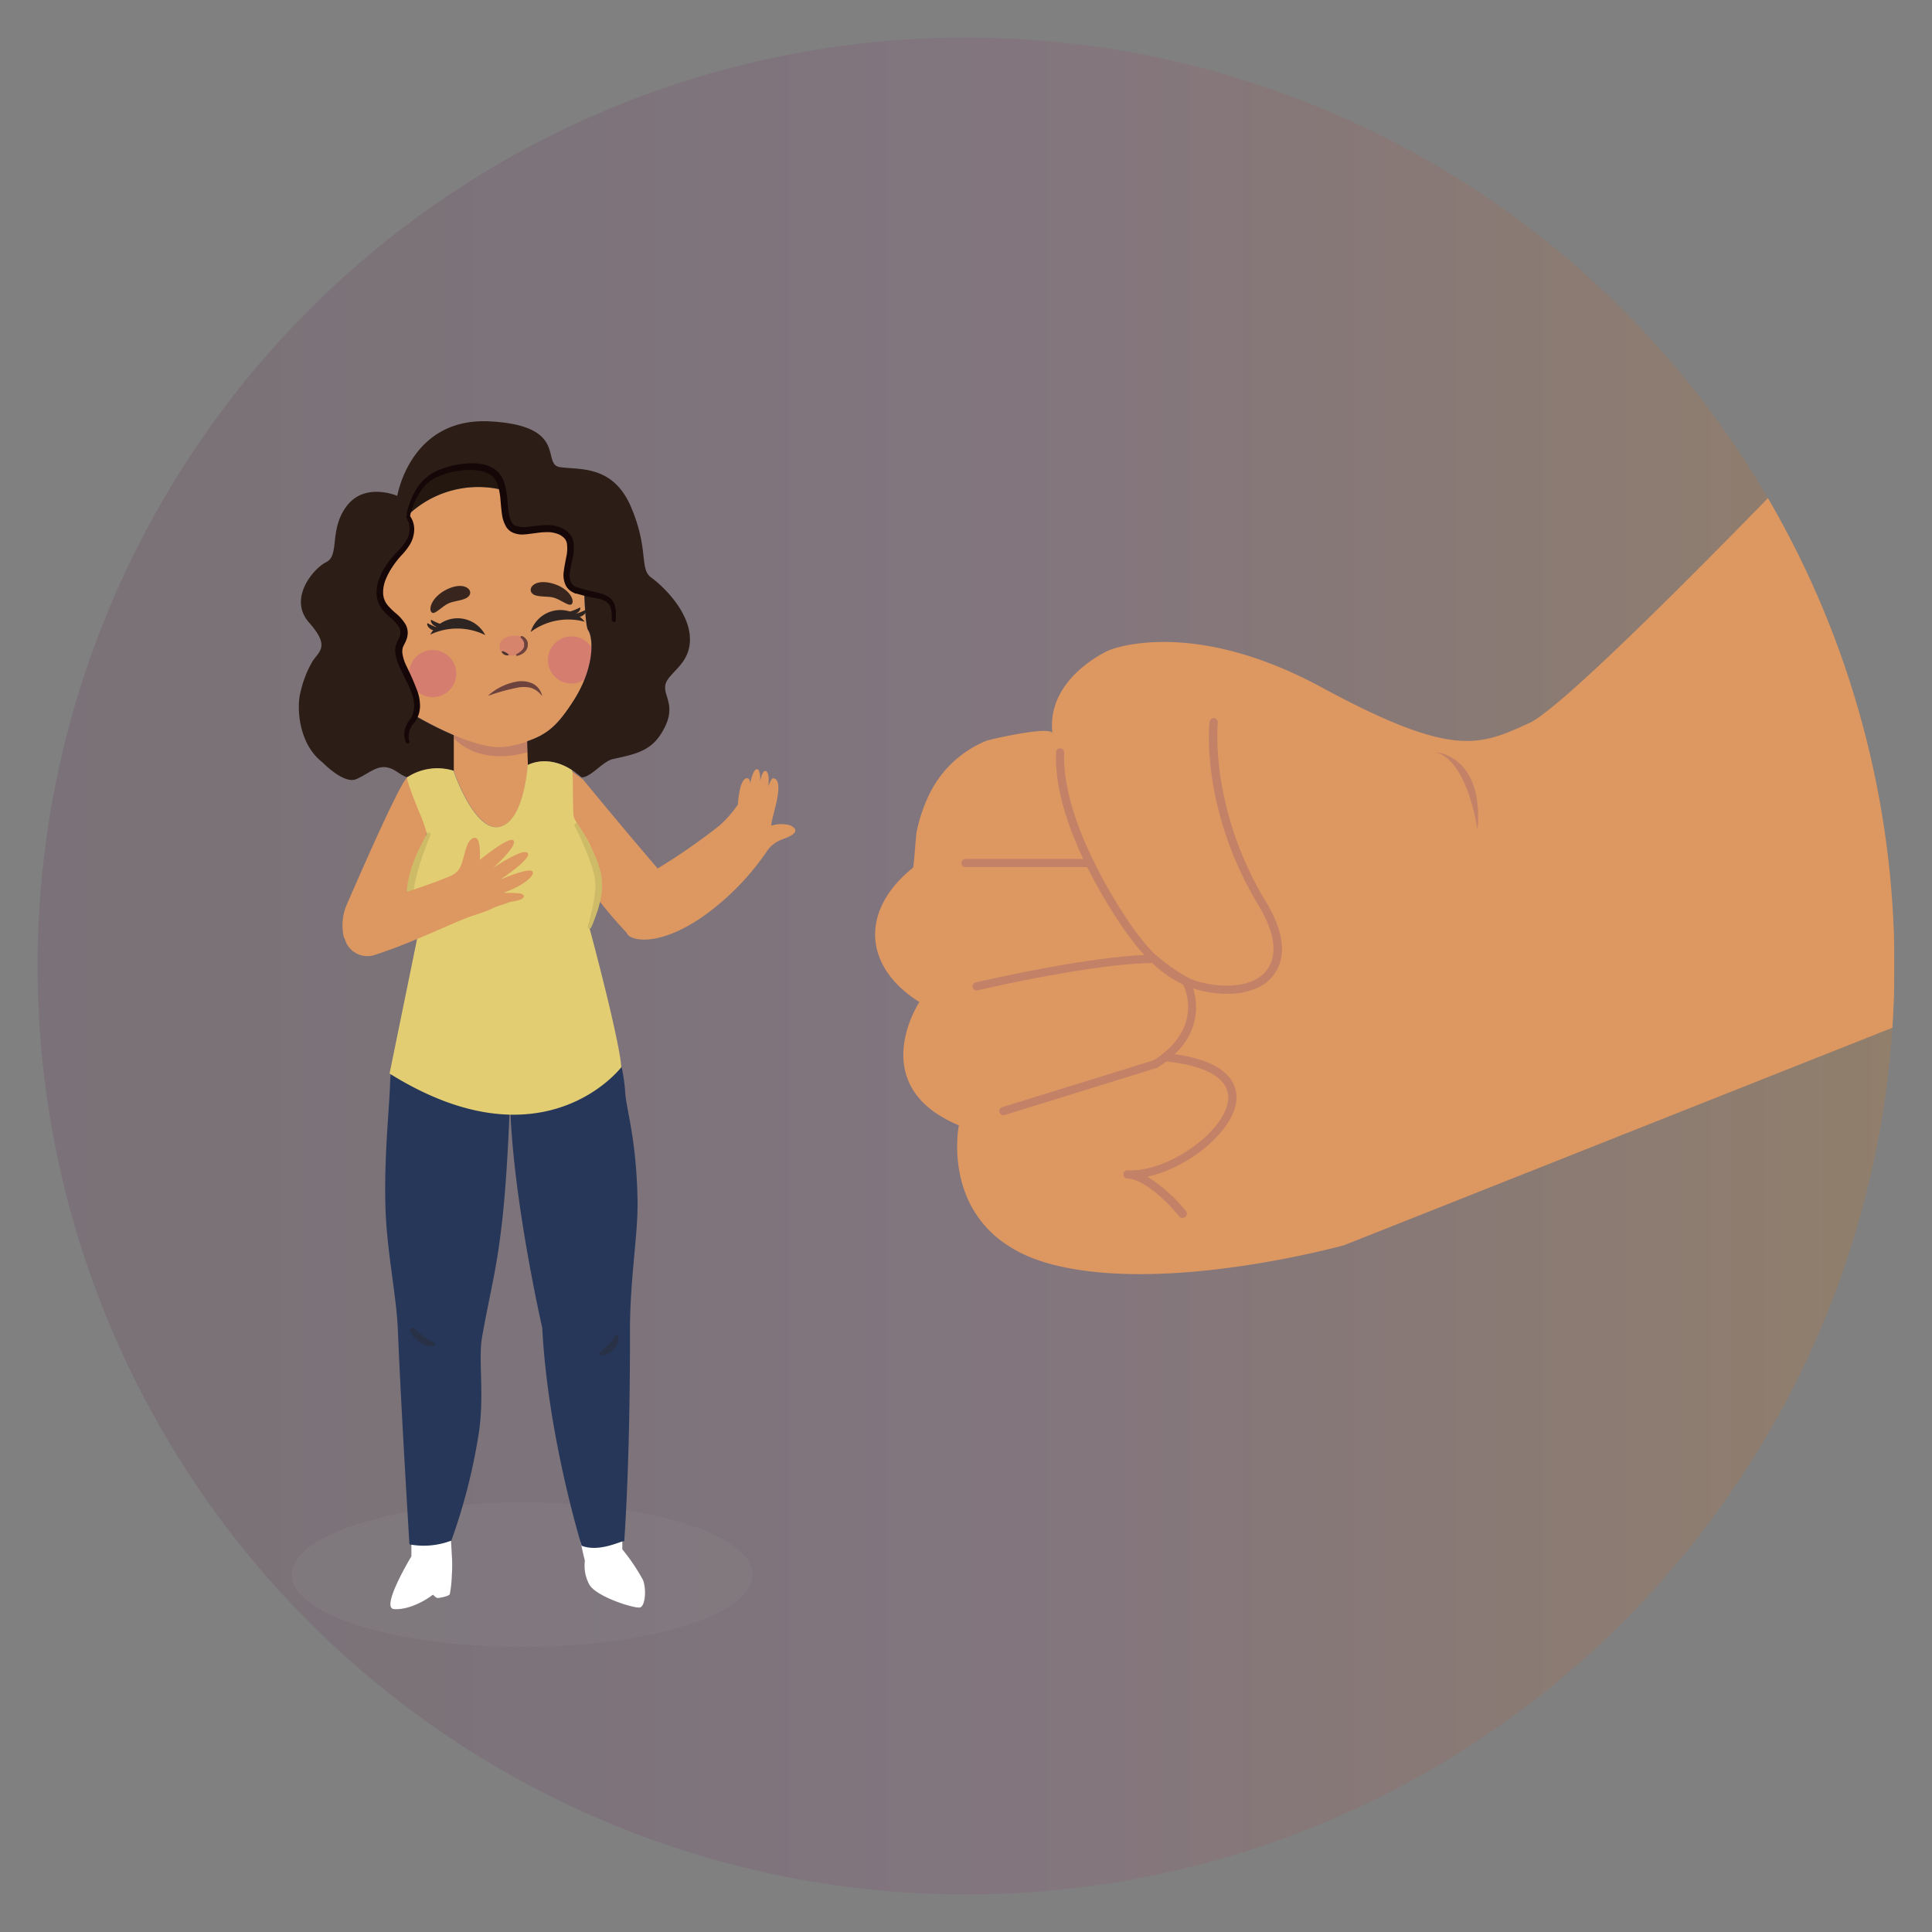 <svg xmlns="http://www.w3.org/2000/svg" xmlns:xlink="http://www.w3.org/1999/xlink" viewBox="0 0 300 300"><rect x="0" y="0" width="300" height="300" fill="#808080" stroke="none"/><defs><style>.cls-1{fill:none;}.cls-2{isolation:isolate;}.cls-3{opacity:0.16;fill:url(#Degradado_sin_nombre_69);}.cls-4{fill:#8b8b8c;opacity:0.24;}.cls-5{fill:#dd9761;}.cls-6{fill:#fff;}.cls-7{fill:#273759;}.cls-15,.cls-8{fill:#ce6780;}.cls-8{opacity:0.5;}.cls-11,.cls-15,.cls-19,.cls-22,.cls-8{mix-blend-mode:multiply;}.cls-9{fill:#24170f;}.cls-10{fill:#2d1d17;}.cls-11,.cls-23{fill:#5a297f;}.cls-11,.cls-22{opacity:0.2;}.cls-12{fill:#e2cd73;}.cls-13{fill:#cebb67;}.cls-14{fill:#150607;}.cls-15{opacity:0.4;}.cls-16{fill:#6e433d;}.cls-17{fill:#4a362c;}.cls-18{fill:#38261e;}.cls-19{fill:#2c2b31;opacity:0.44;}.cls-20{fill:#2e2421;}.cls-21{clip-path:url(#clip-path);}</style><linearGradient id="Degradado_sin_nombre_69" x1="5.83" y1="150" x2="294.17" y2="150" gradientUnits="userSpaceOnUse"><stop offset="0" stop-color="#602d4f"/><stop offset="0.14" stop-color="#652f54"/><stop offset="0.31" stop-color="#743462"/><stop offset="0.49" stop-color="#8b3d79"/><stop offset="0.58" stop-color="#98456a"/><stop offset="0.76" stop-color="#b95a42"/><stop offset="1" stop-color="#ed7b06"/></linearGradient><clipPath id="clip-path"><circle class="cls-1" cx="150" cy="150" r="144.17"/></clipPath></defs><title>Ilustraciones Poblana Segura Tipos de Violencia</title><g class="cls-2"><g id="Capa_1" data-name="Capa 1"><circle class="cls-3" cx="150" cy="150" r="144.17"/><ellipse class="cls-4" cx="81.09" cy="244.51" rx="35.77" ry="11.22"/><path class="cls-5" d="M90.55,121.06,89,119.91c-.07,0-.86-.59-.94-.54-.91.59-1.57,4.36-.57,7.77,1.34,4.58,5.52,9.63,3.63,9.66,0,.15-.08.3-.11.44l.1,0a65.63,65.63,0,0,0,6.68,8.1c1.23-3.49,2.83-6.91,4.3-10.52C96.34,128.13,90.55,121.06,90.55,121.06Z"/><path class="cls-5" d="M116.17,123.85s.87-3.18-.26-3-1.33,4.08-1.33,4.08a17.76,17.76,0,0,1-2.89,3.29,95.73,95.73,0,0,1-9.61,6.66c-5.57,2.47-5.92,9.55-4.3,10.52s5.77.82,11.41-3.11a40,40,0,0,0,10.07-10.37,5,5,0,0,1,2.19-1.58c2.66-.91,2.31-1.64,1.33-2.15a5,5,0,0,0-2.93,0c-.58.12,2.33-7,.26-7.34-.8-.13-1.66,5.09-1.7,5.13.44-.56,1.54-5.61.56-6.23s-1.36,4.95-1.54,5.18c.45-.68,1.06-5.49.11-5.49S116.17,123.85,116.17,123.85Z"/><path class="cls-6" d="M90.82,242.36s-1-4-.73-4.1a31.21,31.21,0,0,0,6.18-1.11c.43-.13.36,3.43.36,3.43a29.67,29.67,0,0,1,3.22,4.78c.55,1.45.34,4-.45,4.24s-6.88-1.67-7.9-3.57A6.12,6.12,0,0,1,90.82,242.36Z"/><path class="cls-6" d="M63.88,241.67l0-2.06a10.36,10.36,0,0,0,6.14-.45l0,0s.08,1.14.14,2.39a20,20,0,0,1,0,3,18.26,18.26,0,0,1-.32,3c-.14.31-1.48.56-1.88.59-.18,0-.46-.24-.73-.52C65.42,249,63,250,61.19,249.86,59,249.72,63.88,241.67,63.88,241.67Z"/><path class="cls-7" d="M97.08,169.56A26.78,26.78,0,0,0,96,163.69c-.25-.86-.52-1.71-.82-2.54a60.07,60.07,0,0,0-4.55-9.74s-1.83.6-4.49,1.17a33.4,33.4,0,0,1-11.52.61,12.13,12.13,0,0,1-5.27-2.06,38.9,38.9,0,0,0-6.77,9.28,18.31,18.31,0,0,0-2,7.54c-.09,4-1,11.8-.71,20,.24,6.56,1.71,13.42,1.91,18.53.52,12.8,1.8,33.33,1.8,33.33a12,12,0,0,0,6.51-.59,90.86,90.86,0,0,0,4.24-16.57c.93-6-.09-11.5.52-15,1.84-10.53,3.5-13.42,4.35-37h0c.24,14.8,5,35.53,5,35.53.87,16.92,6.12,33.85,6.12,33.85l.34.11c2.43.72,5.19-.58,6.07-.81a.76.76,0,0,1,.2,0s.93-12,.89-32.73c0-8.06,1.27-15,1.18-20.12C98.83,176.73,97.24,172.34,97.08,169.56Z"/><path class="cls-5" d="M91.3,97.87c-.42-.6-.57-5.11-.6-5.8-.37-.1-.77-.21-1.18-.36-3.67-1.3.71-6.51-1.66-8.65s-6.15.12-8.17-.94c-1.5-.8-1.16-3.71-1.62-6.07l-.16,0a15.82,15.82,0,0,0-14.36,3.75l-.11,0-.09.42s1.93,2.37-1.07,5.45S58.17,92,59.6,94s4.42,2.84,2.68,5.84,3.9,7.35,2.22,11.31l.15.06a54.72,54.72,0,0,0,5.81,2.92l0,5.53s3.17,9.44,7.08,8.73,4.45-9.6,4.45-9.6l-.11-3.69c3.14-1.09,4.73-2.42,7.3-6.47C92.32,103.61,92.13,99.05,91.3,97.87Z"/><path class="cls-8" d="M70.84,104.43a3.66,3.66,0,1,0-3.5,3.82A3.67,3.67,0,0,0,70.84,104.43Z"/><path class="cls-8" d="M92.39,102.22a3.66,3.66,0,1,0-3.4,3.91A3.66,3.66,0,0,0,92.39,102.22Z"/><path class="cls-9" d="M78.07,76.05l-.16,0a15.82,15.82,0,0,0-14.36,3.75l-.11,0c.27-1.17,1.25-4.47,3.81-5.89,2.85-1.58,8.18-2.22,10,0A4.9,4.9,0,0,1,78.07,76.05Z"/><path class="cls-10" d="M64.65,111.25a54.72,54.72,0,0,0,5.81,2.92l0,5.53a8.53,8.53,0,0,0-7.15,1c-1.12-.26-1.72-1.14-3-1.49-1.78-.47-3.08.95-5,1.78s-5.22-2.6-5.22-2.6c-3.91-3-4-8.89-3.43-10.9a16.77,16.77,0,0,1,1.9-4.86c1.17-1.65,2.6-2.36-.6-6s.6-8.29,2.72-9.36.36-5.09,3.21-8.76S61.69,77,61.69,77s2-12.2,14.33-11.57,8,6.63,10.89,7.1,8.22-.47,11.06,6.16,1.26,9.63,3.16,11,5.84,5.22,6,9.33-3.32,5.36-3.79,7.25,2,3.35-.64,7.59c-1.73,2.84-4.3,3.3-7.5,4-1.55.3-3.48,2.9-4.89,2.84-.37-.3-.71-.56-1-.79-4.1-3-7.34-1.11-7.34-1.11l-.11-3.69c3.14-1.09,4.73-2.42,7.3-6.47,3.19-5.06,3-9.62,2.17-10.8-.42-.6-.57-5.11-.6-5.8-.37-.1-.77-.21-1.18-.36-3.67-1.3.71-6.51-1.66-8.65s-6.15.12-8.17-.94c-1.5-.8-1.16-3.71-1.62-6.07A4.9,4.9,0,0,0,77.2,74c-1.77-2.26-7.1-1.62-10,0-2.56,1.42-3.54,4.72-3.81,5.89l-.09.42s1.93,2.37-1.07,5.45S58.17,92,59.6,94s4.42,2.84,2.68,5.84,3.9,7.35,2.22,11.31Z"/><path class="cls-5" d="M63.79,136c.29-2.25,2.51-5.18,2.56-7.54a12.14,12.14,0,0,0-2.93-7.8c-.62-.69-7.05,14-9.56,19.78a8.09,8.09,0,0,0-.44,5.2v0c3.36.47,2.34-1.75,5.7-1h0C63.38,139.58,63.6,137.48,63.79,136Z"/><path class="cls-11" d="M81.88,116.8l0-1.66a16.56,16.56,0,0,1-3.68.85c-2.14.22-5.09-.72-7.69-1.82v.5C73.53,117.69,78,117.94,81.88,116.8Z"/><path class="cls-12" d="M88.82,119.62c.24.19.05,6.79.32,7.36.87,1.82,2.55,3.79,2.73,4.94.89,5.86,1.58,8.85.6,8.87,0,.14-.07.29-.11.44-.41,1.53-.87,2.71-.87,2.71s4.55,16.79,5,21.76c0,0-12.08,15.94-36,1l4.61-22.54a12.64,12.64,0,0,1-.76-1.74,12.49,12.49,0,0,1-.57-6.43c.42-2.24,2.65-4.13,2.51-6.58A22.61,22.61,0,0,0,65,125.9c-1-2.54-2-5.09-1.74-5.23a8.53,8.53,0,0,1,7.15-1s3.17,9.44,7.08,8.73,4.45-9.6,4.45-9.6,3.24-1.89,7.34,1.11C89.6,120.17,88.46,119.32,88.82,119.62Z"/><path class="cls-13" d="M66.82,129.69l-.24.61c-.16.38-.36.94-.61,1.61s-.52,1.46-.78,2.3a26.51,26.51,0,0,0-.71,2.66,10.66,10.66,0,0,0-.25,2.64,5.4,5.4,0,0,0,.06.63c0,.2,0,.41.08.6.07.39.15.76.24,1.09l.14.47c0,.16.1.31.14.45s.18.5.25.69c.14.38.23.59.23.59h0a.28.28,0,0,1-.15.38.29.29,0,0,1-.35-.1,5.6,5.6,0,0,1-.35-.59c-.1-.2-.23-.44-.35-.7s-.13-.28-.2-.43-.13-.32-.19-.5a10,10,0,0,1-.35-1.16,6.2,6.2,0,0,1-.14-.65c0-.23-.08-.47-.1-.69a10.47,10.47,0,0,1,.22-2.95,20.36,20.36,0,0,1,.8-2.77c.31-.86.66-1.64,1-2.3s.59-1.2.79-1.57.34-.58.34-.58a.28.28,0,0,1,.4-.09A.3.3,0,0,1,66.82,129.69Z"/><path class="cls-13" d="M89.65,127.92l.42.6c.25.4.62.95,1,1.65s.83,1.52,1.22,2.44c.2.46.4.95.57,1.45a15.6,15.6,0,0,1,.45,1.56,8.47,8.47,0,0,1,.18,1.68c0,.26,0,.51,0,.77l-.09.8c-.09.51-.18,1-.3,1.44s-.21.84-.36,1.26-.25.71-.36,1-.2.56-.29.78l-.3.68a.29.29,0,0,1-.54-.19v0l.2-.67c.12-.44.26-1.09.47-1.85.09-.33.17-.79.25-1.21s.14-.89.21-1.36c0-.22,0-.46.06-.69s0-.51,0-.76a7.36,7.36,0,0,0-.18-1.44l-.18-.73c-.08-.24-.15-.48-.22-.72-.17-.47-.33-.94-.51-1.39-.35-.9-.71-1.74-1-2.44s-.61-1.3-.81-1.71l-.32-.64a.29.29,0,0,1,.49-.3Z"/><path class="cls-5" d="M70,136c1.46-.64,1.69-1.79,2.06-3.17.2-.76.63-2.68,1.66-2.74s.79,3.43.79,3.43,4.67-3.8,5.24-3-2.63,3.77-3.25,4.3c.23-.17,4.71-3.16,5.43-2.37s-3.65,3.72-4.22,4.13c.19-.08,4.6-2,5-1.22.31.62-1.4,2.16-4.37,3.21-.67.23,3-.19,3,.55s-1.84.82-2.34,1c-.93.41-1.63.49-2.54.94-1.37.66-2.64.94-4.06,1.5s-2.73,1.14-4.08,1.73c-3.34,1.45-6.68,2.88-10.15,4a3.64,3.64,0,0,1-4.72-2.9,8.23,8.23,0,0,1,.11-3.86C55.78,140.86,65.87,137.81,70,136Z"/><path class="cls-14" d="M63.73,79.86l-.08.43L63.58,80a3.63,3.63,0,0,1,.74,2.29,4.78,4.78,0,0,1-.68,2.28,10.65,10.65,0,0,1-1.42,1.79,14.06,14.06,0,0,0-1.3,1.69,10.68,10.68,0,0,0-1,1.86,5.29,5.29,0,0,0-.43,2,3.09,3.09,0,0,0,.5,1.79c.06.1.21.28.31.41l.33.35c.25.25.51.49.79.73A6.94,6.94,0,0,1,63,97a2.77,2.77,0,0,1,.31,1.33,3.62,3.62,0,0,1-.09.66c-.06.21-.14.4-.21.6l-.28.55-.1.22a.87.87,0,0,0-.08.19,2.45,2.45,0,0,0-.07.87,6.76,6.76,0,0,0,.6,1.94,40.28,40.28,0,0,1,1.78,4.09,6.91,6.91,0,0,1,.36,2.32,4.88,4.88,0,0,1-.22,1.2l-.11.28a.87.87,0,0,1-.07.17l-.06.12-.27.48h0a.22.22,0,0,1-.07.09,2.67,2.67,0,0,0-.26.3,2.52,2.52,0,0,0-.24.33,3.15,3.15,0,0,0-.34.75,2.42,2.42,0,0,0-.11.8,1.84,1.84,0,0,0,0,.4c0,.14.07.26.1.4v0a.29.29,0,0,1-.21.35.29.29,0,0,1-.34-.2,3.82,3.82,0,0,1-.15-.48,2.74,2.74,0,0,1-.08-.5,3.06,3.06,0,0,1,.09-1,4.2,4.2,0,0,1,.37-.93,4.32,4.32,0,0,1,.27-.42,3.87,3.87,0,0,1,.33-.4l-.07.1.24-.5.07-.12s0-.06,0-.09l.08-.23a4.73,4.73,0,0,0,.14-1,5.9,5.9,0,0,0-.37-2c-.46-1.34-1.23-2.58-1.85-4a8,8,0,0,1-.7-2.25,3.34,3.34,0,0,1,.11-1.32,2.63,2.63,0,0,1,.13-.32l.13-.28.22-.44a1.83,1.83,0,0,0,0-1.66A6.38,6.38,0,0,0,60.71,96c-.27-.25-.55-.5-.83-.78l-.41-.46c-.12-.16-.21-.26-.35-.47a4.22,4.22,0,0,1-.65-2.4A6.33,6.33,0,0,1,59,89.55a10.17,10.17,0,0,1,1.13-2,15.33,15.33,0,0,1,1.44-1.76,10.65,10.65,0,0,0,1.37-1.61,3.94,3.94,0,0,0,.66-1.88,3.11,3.11,0,0,0-.48-1.87l0,0a.31.31,0,0,1,0-.21l.11-.42h0a.29.29,0,0,1,.35-.21A.3.3,0,0,1,63.73,79.86Z"/><path class="cls-14" d="M95,96.43s0-.2,0-.59a4.6,4.6,0,0,0-.21-1.55,1.77,1.77,0,0,0-.59-.81A3.1,3.1,0,0,0,93.09,93a33.08,33.08,0,0,1-3.34-.76l-.23-.07-.11,0-.07,0h0l0,0L89,92l-.26-.14A2.44,2.44,0,0,1,87.9,91a3.73,3.73,0,0,1-.35-2.32c.09-.75.25-1.48.38-2.2a5.75,5.75,0,0,0,.1-2.09,1.66,1.66,0,0,0-.39-.81l-.13-.13-.24-.18a1.87,1.87,0,0,0-.44-.27,4.5,4.5,0,0,0-2.11-.36c-.78,0-1.58.16-2.43.25A9.4,9.4,0,0,1,81,83a3.52,3.52,0,0,1-1.42-.32,2.32,2.32,0,0,1-1.11-1.12A5,5,0,0,1,78,80.19c-.15-.87-.2-1.7-.28-2.51a10.54,10.54,0,0,0-.4-2.29,2.87,2.87,0,0,0-1.13-1.64,4.74,4.74,0,0,0-1.92-.68A9.17,9.17,0,0,0,72.21,73a13.07,13.07,0,0,0-3.79.84,8.2,8.2,0,0,0-.79.36l-.18.09-.18.11a3.76,3.76,0,0,0-.36.23,5.58,5.58,0,0,0-1.1,1,8.79,8.79,0,0,0-1.34,2.13,12,12,0,0,0-.59,1.54c-.11.37-.16.57-.16.57a.28.28,0,0,1-.34.21.29.29,0,0,1-.22-.34h0s0-.21.14-.6a13.35,13.35,0,0,1,.56-1.64,10,10,0,0,1,1.36-2.36,7.11,7.11,0,0,1,1.24-1.2A7.39,7.39,0,0,1,68.1,73a13.91,13.91,0,0,1,4-1,10.44,10.44,0,0,1,2.3,0,5.55,5.55,0,0,1,2.38.84,3.92,3.92,0,0,1,1.53,2.17c.08.22.12.42.17.61s0,.17.07.32l.06.31c.07.42.12.84.16,1.25.08.83.14,1.65.28,2.41A4,4,0,0,0,79.41,81a1.19,1.19,0,0,0,.61.62,4.44,4.44,0,0,0,2.16.16c.81-.08,1.64-.21,2.5-.24a5.27,5.27,0,0,1,2.64.5,2.63,2.63,0,0,1,.58.36l.24.18a1.84,1.84,0,0,1,.28.28,2.69,2.69,0,0,1,.63,1.29,6.73,6.73,0,0,1-.13,2.48c-.15.75-.32,1.46-.41,2.13a2.88,2.88,0,0,0,.18,1.74,1.61,1.61,0,0,0,.53.54l.16.09.22.09.05,0h0l.11,0,.22.07c1.15.41,2.27.57,3.28.86a3.89,3.89,0,0,1,1.41.66,2.47,2.47,0,0,1,.78,1.15,5,5,0,0,1,.18,1.79l0,.6a.29.29,0,0,1-.57,0Z"/><path class="cls-15" d="M81.62,99.69c-.19-.88-1.28-1.13-2.44-.9s-1.72,1-1.62,1.78.65,1.37,2.22,1.21S81.79,100.45,81.62,99.69Z"/><path class="cls-16" d="M81.07,98.77a1.26,1.26,0,0,1,.55.38,1.36,1.36,0,0,1,.33.62,1.7,1.7,0,0,1,0,.41c0,.06,0,.11,0,.18l-.06.23a1.69,1.69,0,0,1-.19.38,2.48,2.48,0,0,1-.25.3,2.65,2.65,0,0,1-.55.37,2.43,2.43,0,0,1-.6.2.14.14,0,0,1-.16-.12.15.15,0,0,1,.07-.15h0l.13-.08a2.67,2.67,0,0,0,.34-.22,1.81,1.81,0,0,0,.7-.84.53.53,0,0,1,0-.12.81.81,0,0,0,0-.16,1.24,1.24,0,0,0,0-.27,1.38,1.38,0,0,0-.18-.46,1.27,1.27,0,0,0-.23-.29l-.1-.1h0a.14.14,0,0,1,0-.2A.17.17,0,0,1,81.07,98.77Z"/><path class="cls-17" d="M79,101.7c.12-.07-.86-.72-1.06-.55S78.55,102,79,101.7Z"/><path class="cls-18" d="M73,92.18c.18-.8-1.14-1.85-3.59-.67s-3,3.28-2.29,3.64c.5.24,1.57-1.06,2.61-1.5S72.74,93.25,73,92.18Z"/><path class="cls-18" d="M82.45,91.86c-.31-.77.83-2,3.44-1.23s3.47,2.76,2.83,3.22c-.44.32-1.71-.79-2.81-1.07S82.85,92.87,82.45,91.86Z"/><path class="cls-19" d="M64.18,206.19l.15.12.35.29c.14.13.32.25.49.41l.28.22a3,3,0,0,0,.28.22l.29.21a1.6,1.6,0,0,0,.29.19,5.34,5.34,0,0,0,.53.32,5,5,0,0,1,.55.3l0,0a.28.28,0,0,1,.08.4.27.27,0,0,1-.22.13,4.92,4.92,0,0,1-.74,0,.91.91,0,0,1-.35-.09,3.79,3.79,0,0,1-1.13-.57,3,3,0,0,1-.33-.28,2.07,2.07,0,0,1-.3-.29,3.15,3.15,0,0,1-.44-.6,2.77,2.77,0,0,1-.25-.47.94.94,0,0,1-.06-.18v0a.29.29,0,0,1,.24-.34A.27.27,0,0,1,64.18,206.19Z"/><path class="cls-19" d="M96.06,207.6v.19a2.79,2.79,0,0,1-.08.48,3.07,3.07,0,0,1-.71,1.3,2.77,2.77,0,0,1-.63.52,1.86,1.86,0,0,1-.34.18,1.28,1.28,0,0,1-.31.11,1.5,1.5,0,0,1-.49.09h-.19a.3.3,0,0,1-.29-.3.28.28,0,0,1,.11-.23l0,0a.73.73,0,0,1,.12-.09l.33-.23a3.87,3.87,0,0,0,.41-.34c.14-.13.29-.27.43-.42s.26-.32.39-.47.23-.31.32-.45.33-.46.33-.46a.28.28,0,0,1,.34-.21A.29.29,0,0,1,96.06,207.6Z"/><path class="cls-16" d="M75.76,108.06a8.34,8.34,0,0,1,2-1.39,8.64,8.64,0,0,1,2.34-.8,4.24,4.24,0,0,1,2.55.24,2.75,2.75,0,0,1,1.53,2,3.33,3.33,0,0,0-1.77-1.31,4.76,4.76,0,0,0-2.16,0A31.2,31.2,0,0,0,75.76,108.06Z"/><path class="cls-20" d="M75.35,98.62a4.83,4.83,0,0,0-8.54-.08,9.79,9.79,0,0,1,8.54.08Z"/><path class="cls-20" d="M90.8,96.54a4.84,4.84,0,0,0-8.4,1.59,9.8,9.8,0,0,1,8.4-1.59Z"/><path class="cls-20" d="M88.56,95.53a9.26,9.26,0,0,0,2.24-.76c.45-.36.28.73-.75,1"/><path class="cls-20" d="M87.64,95.18a9.26,9.26,0,0,0,2.24-.76c.45-.36.28.73-.75,1"/><path class="cls-20" d="M68.78,97.7a9.44,9.44,0,0,1-2.21-.83c-.44-.38-.31.72.72,1"/><path class="cls-20" d="M69.35,97.17a9.28,9.28,0,0,1-2.21-.83c-.44-.37-.31.72.71,1"/><g class="cls-21"><path class="cls-5" d="M294.17,56.92s-49,51.85-56.72,55.36-11.78,5.52-32.29-5.58-33-5.71-33-5.71-9.75,4.26-8.74,12.89c-.15-1.25-9.64.91-10.31,1.17a17,17,0,0,0-8.75,8.17,25,25,0,0,0-2,5.82c-.17.75-.43,5.57-.6,5.7-8.14,6.53-7.82,15.31,1,20.86,0,0-8.59,13,6.13,19.14,0,0-3.44,16.93,14.48,21.6s45.39-3,45.39-3l85.36-33.86Z"/><g class="cls-22"><path class="cls-23" d="M223.05,116.83s7.36.49,6.38,12C229.43,128.85,228,118.3,223.05,116.83Z"/><path class="cls-23" d="M190.53,154.31a17.45,17.45,0,0,1-5-.75c-5.32-1.63-8.94-6.2-11.5-10-3.16-4.69-10.46-16.7-10.05-26.75a.61.61,0,0,1,.66-.61.64.64,0,0,1,.61.67c-.4,9.94,7.43,22.4,9.84,26s5.87,8,10.81,9.5c2.52.76,6.4,1.15,9.07-.28a5,5,0,0,0,2.55-3.1c.81-2.7-.67-6-2-8.24-9.09-15-7.76-28.07-7.7-28.62a.64.64,0,1,1,1.27.14c0,.13-1.33,13.23,7.52,27.82,1.51,2.49,3.11,6.11,2.17,9.26a6.33,6.33,0,0,1-3.17,3.87A10.86,10.86,0,0,1,190.53,154.31Z"/><path class="cls-23" d="M169.27,134.65H149.93a.64.64,0,0,1,0-1.28h19.34a.64.64,0,0,1,0,1.28Z"/><path class="cls-23" d="M155.81,173.17a.64.64,0,0,1-.61-.45.65.65,0,0,1,.42-.8l23.55-7.29c7.44-4.8,5.08-10.66,4.53-11.78a29.6,29.6,0,0,1-4.72-3.32c-9.8.15-27,4.21-27.18,4.25a.62.62,0,0,1-.76-.47.64.64,0,0,1,.47-.77c.18,0,17.8-4.2,27.7-4.29a.71.71,0,0,1,.41.15,26.51,26.51,0,0,0,4.77,3.35.64.64,0,0,1,.33.28c0,.08,4.3,7.82-4.94,13.72a.51.51,0,0,1-.15.07L156,173.14A.63.63,0,0,1,155.81,173.17Z"/><path class="cls-23" d="M183.61,189.13a.66.66,0,0,1-.51-.25s-4.47-5.66-8.07-5.89h0a.62.62,0,0,1-.59-.67.64.64,0,0,1,.67-.6h0c6.16.38,15.19-6,15.6-11,.26-3.15-3.23-5.25-9.81-5.92a.63.63,0,0,1-.57-.7.65.65,0,0,1,.7-.57c10,1,11.14,5,10.95,7.3-.39,4.82-7.51,10.57-13.82,11.88a24.2,24.2,0,0,1,6,5.36.63.63,0,0,1-.11.89A.67.67,0,0,1,183.61,189.13Z"/></g></g></g></g></svg>
